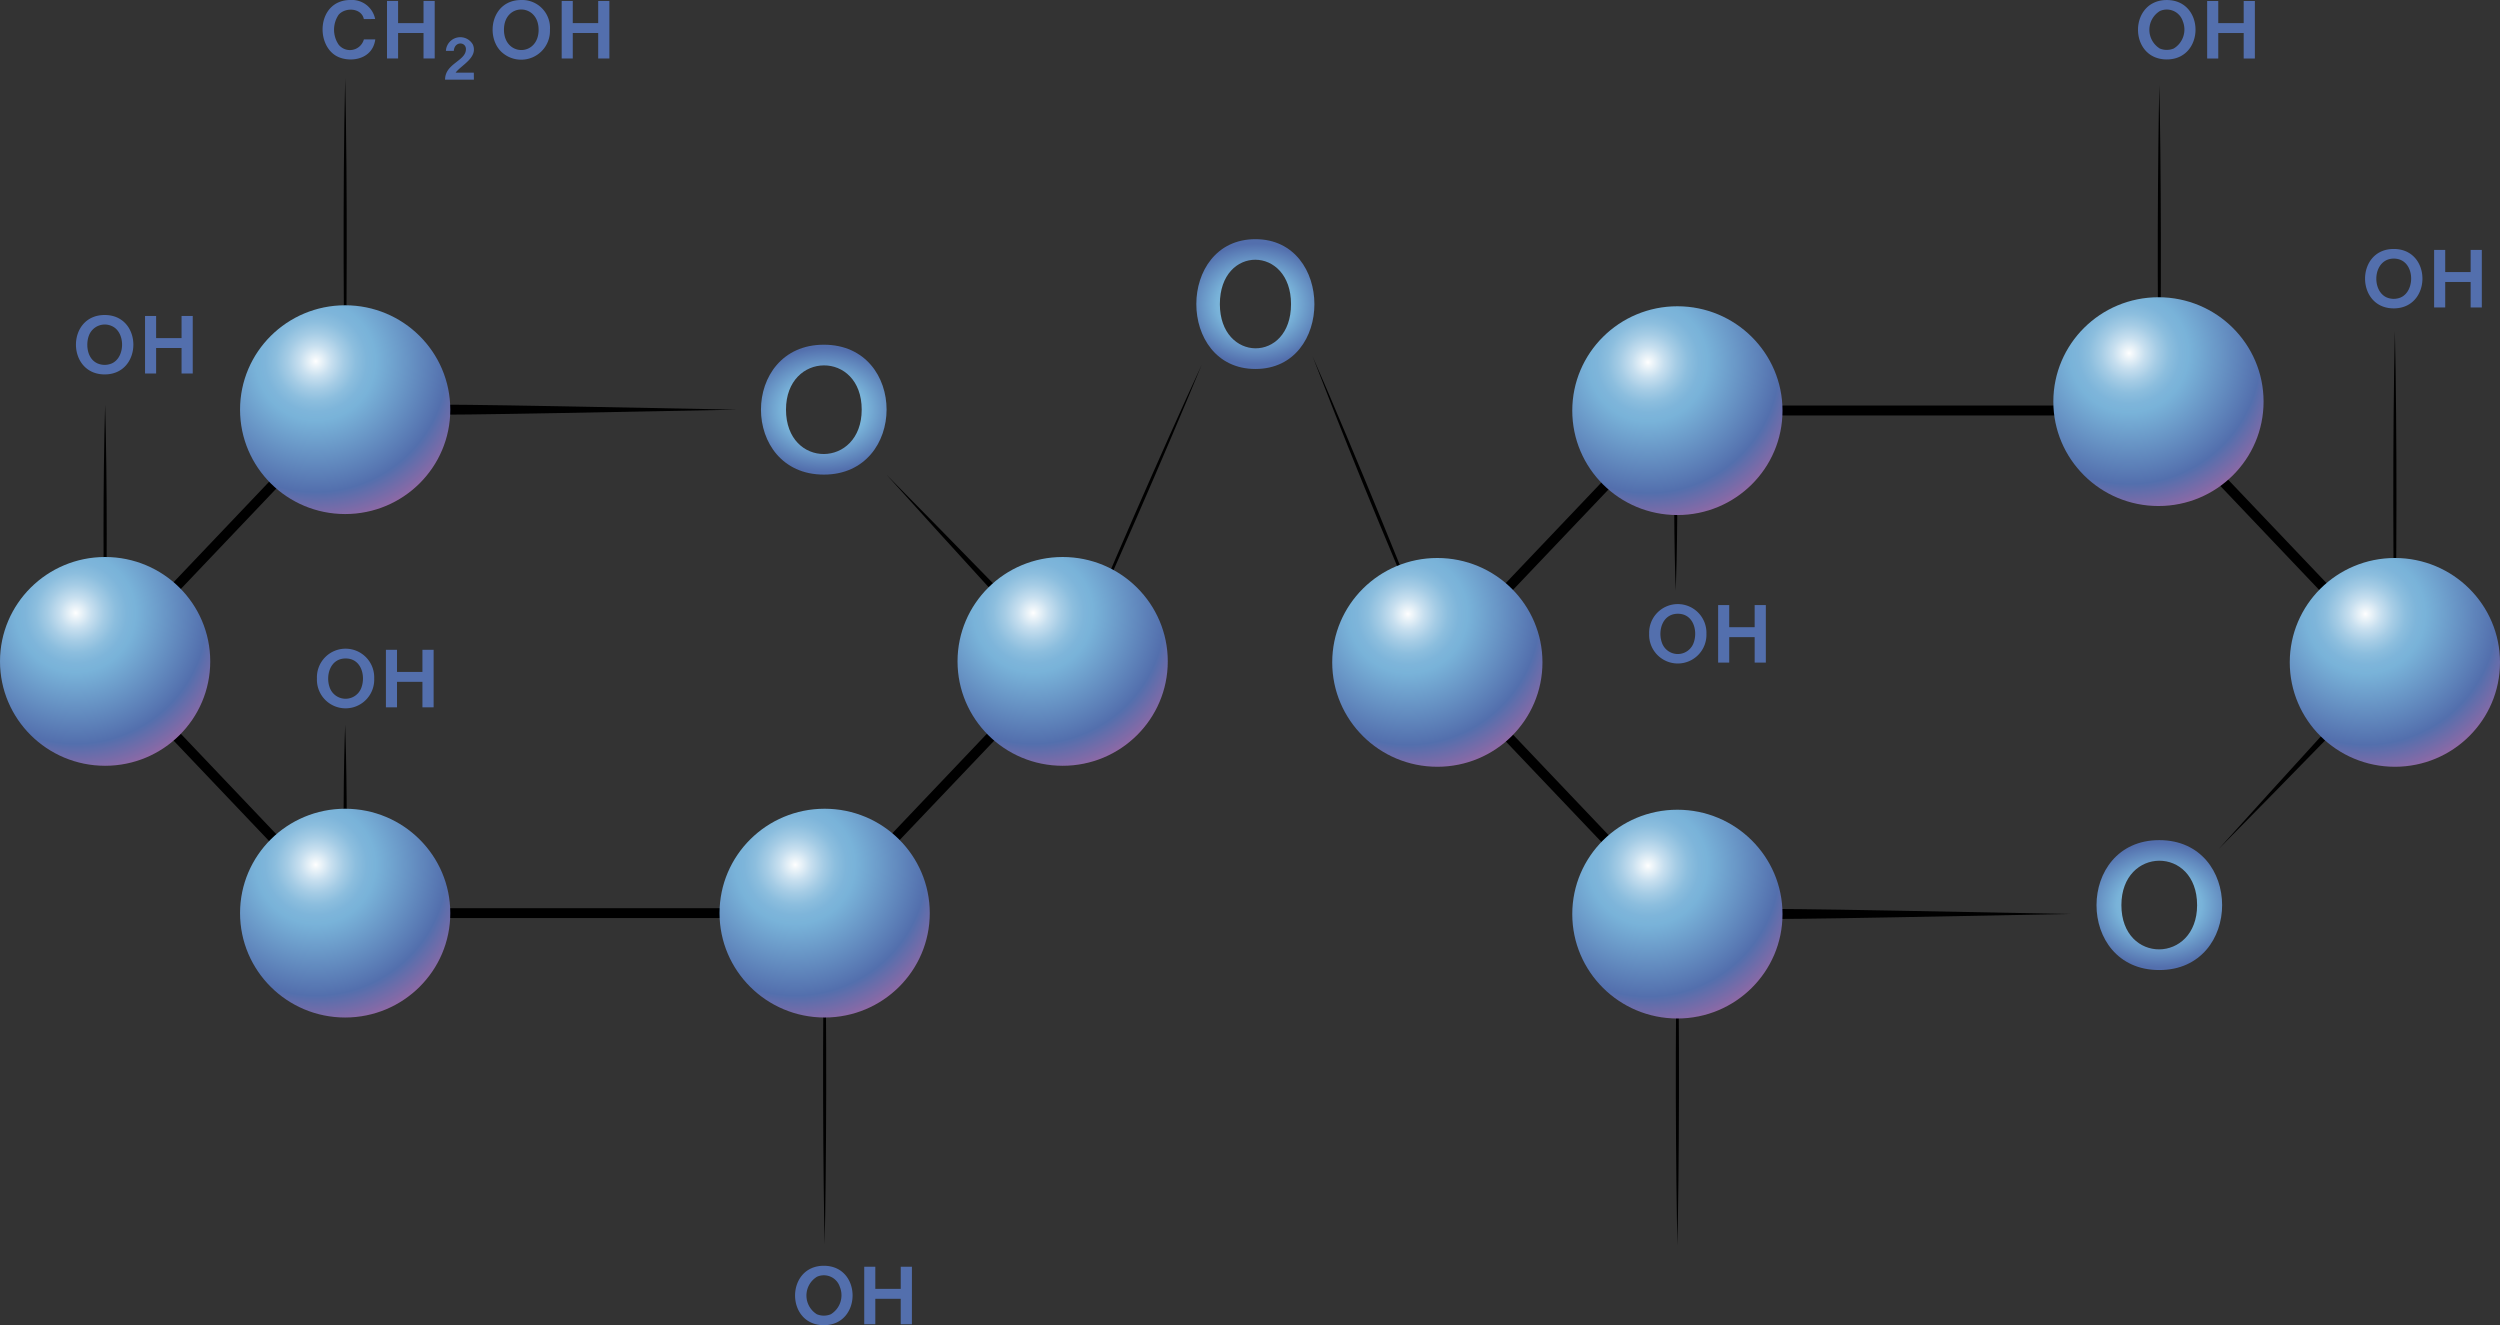 <svg viewBox="0 0 260.353 138.006" height="138.006" width="260.353" xmlns:xlink="http://www.w3.org/1999/xlink" xmlns="http://www.w3.org/2000/svg">
  <rect x="0" y="0" width="260.353" height="138.006" fill="#333333" stroke="none"/>
  <defs>
    <radialGradient gradientUnits="objectBoundingBox" r="0.971" cy="0.268" cx="0.36" id="radial-gradient">
      <stop stop-color="#fff" offset="0"></stop>
      <stop stop-color="#f3f8fb" offset="0.015"></stop>
      <stop stop-color="#c7dfef" offset="0.078"></stop>
      <stop stop-color="#a5cce5" offset="0.139"></stop>
      <stop stop-color="#8cbede" offset="0.196"></stop>
      <stop stop-color="#7eb5da" offset="0.249"></stop>
      <stop stop-color="#79b3d9" offset="0.292"></stop>
      <stop stop-color="#536fad" offset="0.646"></stop>
      <stop stop-color="#836aa7" offset="0.767"></stop>
      <stop stop-color="#e8619d" offset="0.994"></stop>
    </radialGradient>
    <radialGradient gradientUnits="objectBoundingBox" r="0.479" cy="0.5" cx="0.5" id="radial-gradient-6">
      <stop stop-color="#fff" offset="0"></stop>
      <stop stop-color="#f3f8fb" offset="0.027"></stop>
      <stop stop-color="#c7dfef" offset="0.141"></stop>
      <stop stop-color="#a5cce5" offset="0.251"></stop>
      <stop stop-color="#8cbede" offset="0.355"></stop>
      <stop stop-color="#7eb5da" offset="0.45"></stop>
      <stop stop-color="#79b3d9" offset="0.529"></stop>
      <stop stop-color="#536fad" offset="1"></stop>
    </radialGradient>
    <radialGradient xlink:href="#radial-gradient-6" r="0.464" cy="0.5" cx="0.5" id="radial-gradient-13"></radialGradient>
  </defs>
  <g transform="translate(6948.869 -3668.853)" data-sanitized-data-name="Group 459031" data-name="Group 459031" id="Group_459031">
    <g transform="translate(-6948.869 3668.853)" data-sanitized-data-name="Group 459030" data-name="Group 459030" id="Group_459030">
      <path transform="translate(-1013.48 -682.366)" d="M1138.631,720.346c-4.268,9.228-10.157,22.767-13.676,31.335C1128.872,743.214,1134.792,729.688,1138.631,720.346Z" data-sanitized-data-name="Path 807221" data-name="Path 807221" id="Path_807221"></path>
      <path transform="translate(-1033.012 -681.682)" d="M1169.7,718.779c2.732,7.075,6.894,17.637,13.014,31.648C1179.859,743.021,1174.2,729.085,1169.7,718.779Z" data-sanitized-data-name="Path 807222" data-name="Path 807222" id="Path_807222"></path>
      <g transform="translate(138.739 0.003)" data-sanitized-data-name="Group 459023" data-name="Group 459023" id="Group_459023">
        <g transform="translate(35.616 8.825)" data-sanitized-data-name="Group 459019" data-name="Group 459019" id="Group_459019">
          <path transform="translate(-1236.541 -694.236)" d="M1236.7,727.317c-.277,6.966-.148,15.91,0,19.619C1236.813,744.211,1237.012,735.084,1236.7,727.317Z" data-sanitized-data-name="Path 807223" data-name="Path 807223" id="Path_807223"></path>
          <path transform="translate(-1294.549 -688.463)" d="M1369.6,748.616c-.2-8.66-.241-23.912,0-34.526C1369.841,724.735,1369.794,740.007,1369.6,748.616Z" data-sanitized-data-name="Path 807224" data-name="Path 807224" id="Path_807224"></path>
          <path transform="translate(-1236.668 -735.514)" d="M1237,856.41c-.159-7.066-.277-22.318,0-34.527C1237.269,833.818,1237.164,849.071,1237,856.41Z" data-sanitized-data-name="Path 807225" data-name="Path 807225" id="Path_807225"></path>
          <path transform="translate(-1275.548 -668.612)" d="M1326.068,668.612c-.144,6.4-.281,22.157,0,34.527C1326.327,691.718,1326.238,676.16,1326.068,668.612Z" data-sanitized-data-name="Path 807226" data-name="Path 807226" id="Path_807226"></path>
        </g>
        <path transform="translate(-1181.265 -685.665)" d="M1273.58,774.081c5.851-5.943,2.408-2.426,19.036-19.44-1.852-2.036,1.124,1.141-25.391-26.743h-50.307l-25.42,26.73,25.42,26.731c12.834.012,8.681.121,41.091-.515-32.42-.637-28.334-.527-40.867-.515l.377.161-24.93-26.215v.707l24.93-26.215-.377.161H1267l-.377-.161c25.958,27.3,23.505,24.757,24.944,26.2l0-.68C1275.857,771.541,1279.176,767.889,1273.58,774.081Z" data-sanitized-data-name="Path 807227" data-name="Path 807227" id="Path_807227"></path>
        <ellipse fill="url(#radial-gradient)" transform="translate(24.999 31.892)" ry="10.871" rx="10.947" cy="10.871" cx="10.947" data-sanitized-data-name="Ellipse 21120" data-name="Ellipse 21120" id="Ellipse_21120"></ellipse>
        <ellipse fill="url(#radial-gradient)" transform="translate(0 58.107)" ry="10.871" rx="10.947" cy="10.871" cx="10.947" data-sanitized-data-name="Ellipse 21121" data-name="Ellipse 21121" id="Ellipse_21121"></ellipse>
        <ellipse fill="url(#radial-gradient)" transform="translate(24.999 84.323)" ry="10.871" rx="10.947" cy="10.871" cx="10.947" data-sanitized-data-name="Ellipse 21122" data-name="Ellipse 21122" id="Ellipse_21122"></ellipse>
        <ellipse fill="url(#radial-gradient)" transform="translate(75.098 30.952)" ry="10.871" rx="10.947" cy="10.871" cx="10.947" data-sanitized-data-name="Ellipse 21123" data-name="Ellipse 21123" id="Ellipse_21123"></ellipse>
        <ellipse fill="url(#radial-gradient)" transform="translate(99.719 58.107)" ry="10.871" rx="10.947" cy="10.871" cx="10.947" data-sanitized-data-name="Ellipse 21124" data-name="Ellipse 21124" id="Ellipse_21124"></ellipse>
        <g transform="translate(33.006 62.899)" data-sanitized-data-name="Group 459020" data-name="Group 459020" id="Group_459020">
          <path fill="#536fad" transform="translate(-1231.911 -764.573)" d="M1237.875,767.675a2.984,2.984,0,1,1-5.964,0A2.984,2.984,0,1,1,1237.875,767.675Zm-1.312.885c.414-1.206-.044-2.972-1.66-2.972s-2.092,1.766-1.679,2.972A1.751,1.751,0,0,0,1236.562,768.56Z" data-sanitized-data-name="Path 807228" data-name="Path 807228" id="Path_807228"></path>
          <path fill="#536fad" transform="translate(-1237.476 -764.659)" d="M1249.627,770.761h-1.164v-2.655h-2.648v2.655h-1.155V764.77h1.155v2.305h2.648V764.77h1.164Z" data-sanitized-data-name="Path 807229" data-name="Path 807229" id="Path_807229"></path>
        </g>
        <g transform="translate(83.916)" data-sanitized-data-name="Group 459021" data-name="Group 459021" id="Group_459021">
          <path fill="#536fad" transform="translate(-1322.255 -652.951)" d="M1325.251,652.951c4,0,3.98,6.187,0,6.187C1321.249,659.138,1321.264,652.951,1325.251,652.951Zm.723,5.05a2.312,2.312,0,0,0,.944-2.846,1.751,1.751,0,0,0-2.383-1.059,2.292,2.292,0,0,0-.009,3.906A1.9,1.9,0,0,0,1325.974,658Z" data-sanitized-data-name="Path 807230" data-name="Path 807230" id="Path_807230"></path>
          <path fill="#536fad" transform="translate(-1327.831 -653.028)" d="M1340,659.119h-1.164v-2.655h-2.648v2.655h-1.155v-5.991h1.155v2.306h2.648v-2.306H1340Z" data-sanitized-data-name="Path 807231" data-name="Path 807231" id="Path_807231"></path>
        </g>
        <g transform="translate(107.56 25.925)" data-sanitized-data-name="Group 459022" data-name="Group 459022" id="Group_459022">
          <path fill="#536fad" transform="translate(-1364.213 -698.957)" d="M1367.2,698.957c4,0,3.973,6.187,0,6.187S1363.213,698.957,1367.2,698.957Zm.723,5.05c1.617-.693,1.485-4.047-.713-4.047-2.181,0-2.377,3.338-.735,4.047A1.9,1.9,0,0,0,1367.927,704.007Z" data-sanitized-data-name="Path 807232" data-name="Path 807232" id="Path_807232"></path>
          <path fill="#536fad" transform="translate(-1369.785 -699.034)" d="M1381.945,705.126h-1.164V702.47h-2.648v2.655h-1.155v-5.992h1.155v2.306h2.648v-2.306h1.164Z" data-sanitized-data-name="Path 807233" data-name="Path 807233" id="Path_807233"></path>
        </g>
        <path fill="url(#radial-gradient-6)" transform="translate(-1234.993 -720.722)" d="M1321.121,821.74c-8.735,0-8.688-13.527,0-13.527C1329.85,808.213,1329.854,821.74,1321.121,821.74Zm-3.942-6.759c0,6.194,7.884,6.09,7.884,0C1325.063,808.776,1317.179,808.852,1317.179,814.981Z" data-sanitized-data-name="Path 807234" data-name="Path 807234" id="Path_807234"></path>
      </g>
      <g transform="translate(0 0)" data-sanitized-data-name="Group 459029" data-name="Group 459029" id="Group_459029">
        <g transform="translate(10.78 8.136)" data-sanitized-data-name="Group 459024" data-name="Group 459024" id="Group_459024">
          <path transform="translate(-965.628 -667.385)" d="M990.794,701.911c-.145-6.443-.278-22.246,0-34.526C991.051,678.7,990.965,694.328,990.794,701.911Z" data-sanitized-data-name="Path 807235" data-name="Path 807235" id="Path_807235"></path>
          <path transform="translate(-946.261 -693.719)" d="M946.428,754.461c-.217-7.459-.228-18.943,0-26.746C946.655,735.478,946.646,746.957,946.428,754.461Z" data-sanitized-data-name="Path 807236" data-name="Path 807236" id="Path_807236"></path>
          <path transform="translate(-965.627 -719.546)" d="M990.793,806.5c-.275-6.921-.154-15.76,0-19.619C990.9,789.681,991.1,798.819,990.793,806.5Z" data-sanitized-data-name="Path 807237" data-name="Path 807237" id="Path_807237"></path>
          <path transform="translate(-1004.307 -734.743)" d="M1079.407,856.227c-.144-6.4-.281-22.157,0-34.527C1079.667,833.121,1079.578,848.678,1079.407,856.227Z" data-sanitized-data-name="Path 807238" data-name="Path 807238" id="Path_807238"></path>
        </g>
        <path transform="translate(-935.058 -685.582)" d="M1027.373,735.008c5.851,5.943,2.408,2.426,19.035,19.44-1.852,2.036,1.124-1.141-25.39,26.743H970.711l-25.42-26.731,25.42-26.73c12.834-.013,8.681-.122,41.09.514-32.42.637-28.334.528-40.867.516l.377-.162-24.93,26.215v-.707l24.93,26.215-.377-.161h49.86l-.377.161c25.957-27.3,23.505-24.757,24.943-26.2v.68C1029.65,737.548,1032.969,741.2,1027.373,735.008Z" data-sanitized-data-name="Path 807239" data-name="Path 807239" id="Path_807239"></path>
        <ellipse fill="url(#radial-gradient)" transform="translate(24.999 31.792)" ry="10.871" rx="10.947" cy="10.871" cx="10.947" data-sanitized-data-name="Ellipse 21125" data-name="Ellipse 21125" id="Ellipse_21125"></ellipse>
        <ellipse fill="url(#radial-gradient)" transform="translate(0 58.007)" ry="10.871" rx="10.947" cy="10.871" cx="10.947" data-sanitized-data-name="Ellipse 21126" data-name="Ellipse 21126" id="Ellipse_21126"></ellipse>
        <ellipse fill="url(#radial-gradient)" transform="translate(24.999 84.223)" ry="10.871" rx="10.947" cy="10.871" cx="10.947" data-sanitized-data-name="Ellipse 21127" data-name="Ellipse 21127" id="Ellipse_21127"></ellipse>
        <ellipse fill="url(#radial-gradient)" transform="translate(74.933 84.223)" ry="10.871" rx="10.947" cy="10.871" cx="10.947" data-sanitized-data-name="Ellipse 21128" data-name="Ellipse 21128" id="Ellipse_21128"></ellipse>
        <ellipse fill="url(#radial-gradient)" transform="translate(99.719 58.007)" ry="10.871" rx="10.947" cy="10.871" cx="10.947" data-sanitized-data-name="Ellipse 21129" data-name="Ellipse 21129" id="Ellipse_21129"></ellipse>
        <g transform="translate(7.907 32.805)" data-sanitized-data-name="Group 459025" data-name="Group 459025" id="Group_459025">
          <path fill="#536fad" transform="translate(-941.162 -711.162)" d="M944.156,711.162c3.99,0,3.977,6.187,0,6.187S940.157,711.162,944.156,711.162Zm.723,5.05c1.443-.619,1.462-3.292,0-3.908a1.762,1.762,0,0,0-2.39,1.071c-.29.826-.2,2.345.942,2.837A1.9,1.9,0,0,0,944.879,716.212Z" data-sanitized-data-name="Path 807240" data-name="Path 807240" id="Path_807240"></path>
          <path fill="#536fad" transform="translate(-946.736 -711.239)" d="M958.9,717.331h-1.164v-2.656h-2.648v2.656h-1.155v-5.992h1.155v2.306h2.648v-2.306H958.9Z" data-sanitized-data-name="Path 807241" data-name="Path 807241" id="Path_807241"></path>
        </g>
        <g transform="translate(33.006 67.559)" data-sanitized-data-name="Group 459026" data-name="Group 459026" id="Group_459026">
          <path fill="#536fad" transform="translate(-985.704 -772.836)" d="M991.667,775.938a2.984,2.984,0,1,1-5.963,0A2.984,2.984,0,1,1,991.667,775.938Zm-1.312.885c.414-1.207-.044-2.973-1.66-2.973s-2.092,1.766-1.679,2.973A1.751,1.751,0,0,0,990.355,776.823Z" data-sanitized-data-name="Path 807242" data-name="Path 807242" id="Path_807242"></path>
          <path fill="#536fad" transform="translate(-991.269 -772.922)" d="M1003.42,779.024h-1.164v-2.655h-2.648v2.655h-1.155v-5.991h1.155v2.305h2.648v-2.305h1.164Z" data-sanitized-data-name="Path 807243" data-name="Path 807243" id="Path_807243"></path>
        </g>
        <g transform="translate(82.8 131.819)" data-sanitized-data-name="Group 459027" data-name="Group 459027" id="Group_459027">
          <path fill="#536fad" transform="translate(-1074.068 -886.873)" d="M1077.064,886.873c4,0,3.981,6.187,0,6.187C1073.062,893.06,1073.077,886.873,1077.064,886.873Zm.724,5.05a2.312,2.312,0,0,0,.944-2.846,1.751,1.751,0,0,0-2.383-1.06,2.292,2.292,0,0,0-.01,3.906A1.9,1.9,0,0,0,1077.788,891.923Z" data-sanitized-data-name="Path 807244" data-name="Path 807244" id="Path_807244"></path>
          <path fill="#536fad" transform="translate(-1079.644 -886.95)" d="M1091.81,893.042h-1.164v-2.655H1088v2.655h-1.155V887.05H1088v2.306h2.648V887.05h1.164Z" data-sanitized-data-name="Path 807245" data-name="Path 807245" id="Path_807245"></path>
        </g>
        <path fill="url(#radial-gradient-6)" transform="translate(-988.516 -680.754)" d="M1074.313,716.653c8.735,0,8.688,13.526,0,13.526C1065.584,730.179,1065.579,716.653,1074.313,716.653Zm3.942,6.759c0-6.194-7.884-6.09-7.884,0C1070.371,729.616,1078.255,729.541,1078.255,723.412Z" data-sanitized-data-name="Path 807246" data-name="Path 807246" id="Path_807246"></path>
        <g transform="translate(33.594)" data-sanitized-data-name="Group 459028" data-name="Group 459028" id="Group_459028">
          <path fill="#536fad" transform="translate(-986.747 -652.946)" d="M991.043,654.93c-.237-1.166-1.928-1.259-2.629-.441a2.779,2.779,0,0,0,0,3.1,1.505,1.505,0,0,0,2.634-.543h1.188c-.264,2.022-2.408,2.419-3.773,1.866-2.528-1.024-2.373-5.969,1.209-5.969a2.472,2.472,0,0,1,2.549,1.984Z" data-sanitized-data-name="Path 807247" data-name="Path 807247" id="Path_807247"></path>
          <path fill="#536fad" transform="translate(-991.944 -653.024)" d="M1003.62,659.115h-1.164V656.46h-2.648v2.655h-1.155v-5.991h1.155v2.306h2.648v-2.306h1.164Z" data-sanitized-data-name="Path 807248" data-name="Path 807248" id="Path_807248"></path>
          <path fill="#536fad" transform="translate(-996.628 -655.953)" d="M1012.385,664.247h-3c0-1.695,2.172-1.935,2.172-3.17,0-.792-1.189-.85-1.263.171h-.822a1.5,1.5,0,0,1,2.807-.653c.569,1.355-1.206,2.131-1.8,2.927h1.9Z" data-sanitized-data-name="Path 807249" data-name="Path 807249" id="Path_807249"></path>
          <path fill="#536fad" transform="translate(-1000.464 -652.946)" d="M1021.16,652.946a2.9,2.9,0,0,1,2.982,3.091,3,3,0,0,1-5.127,2.238C1017.416,656.621,1018.07,652.946,1021.16,652.946Zm1.8,3.091c0-2.784-3.606-2.82-3.606,0S1022.963,658.87,1022.963,656.037Z" data-sanitized-data-name="Path 807250" data-name="Path 807250" id="Path_807250"></path>
          <path fill="#536fad" transform="translate(-1006.033 -653.024)" d="M1035.9,659.115h-1.164V656.46h-2.648v2.655h-1.155v-5.991h1.155v2.306h2.648v-2.306h1.164Z" data-sanitized-data-name="Path 807251" data-name="Path 807251" id="Path_807251"></path>
        </g>
      </g>
      <path fill="url(#radial-gradient-13)" transform="translate(-1023.637 -672.239)" d="M1154.38,697.147c8.166,0,8.211,13.517,0,13.517S1146.175,697.147,1154.38,697.147Zm-3.705,6.763c0,6.085,7.411,6.189,7.411,0C1158.086,697.785,1150.675,697.71,1150.675,703.91Z" data-sanitized-data-name="Path 807252" data-name="Path 807252" id="Path_807252"></path>
    </g>
  </g>
</svg>
